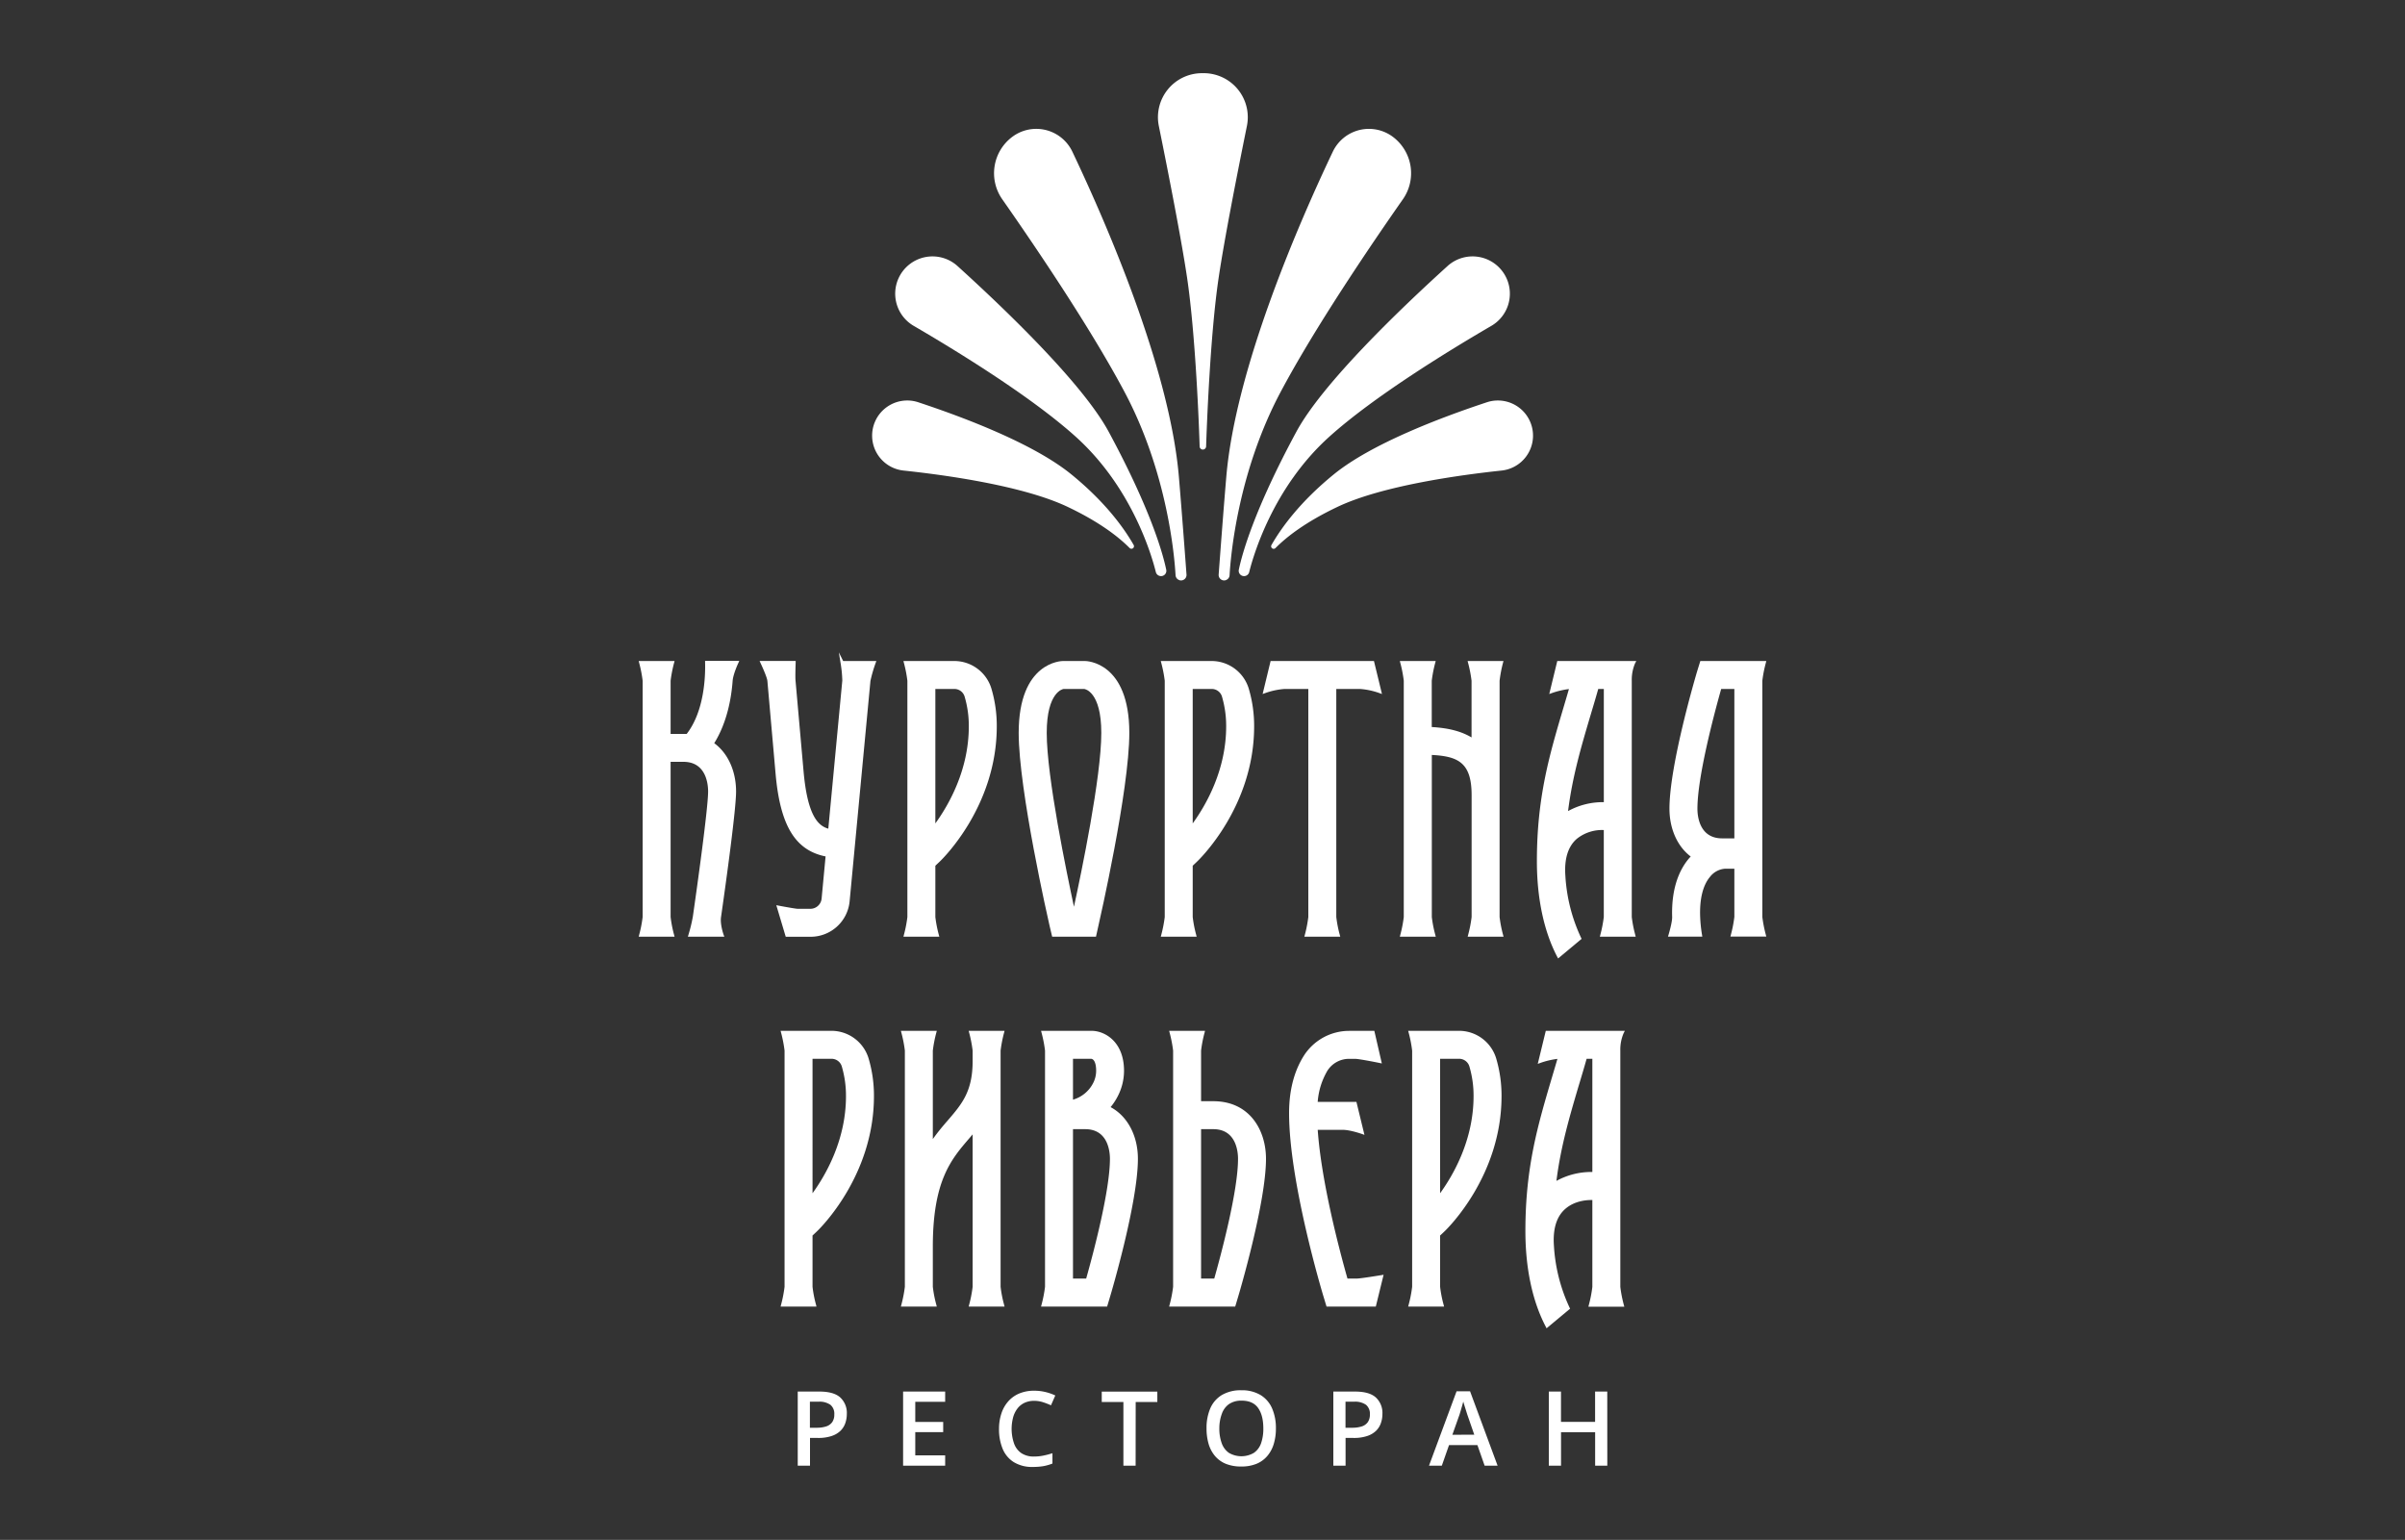 <?xml version="1.0" encoding="UTF-8"?> <svg xmlns="http://www.w3.org/2000/svg" id="Layer_1" data-name="Layer 1" viewBox="0 0 1000 640.34"><rect x="0" y="0" width="1000" height="640.34" fill="#333333" stroke="none"/><defs><style>.cls-1{fill:#fff;}</style></defs><path class="cls-1" d="M293.18,275.56c.15,5.79-.32,20.18-7.66,29.65-.45,0-.9,0-1.36,0h-5.32V283.09a54.38,54.38,0,0,1,1.43-7.38l.22-.84H265.57l.21.84a52.84,52.84,0,0,1,1.43,7.38v98.23a52.33,52.33,0,0,1-1.43,7.37l-.21.84h14.92l-.22-.84a49.83,49.83,0,0,1-1.43-7.37V316.8h5.32c9.53,0,10.27,9.43,10.27,12.32,0,7.26-4.86,41.72-6.35,52.1a67.06,67.06,0,0,1-1.8,7.44l-.26.87h15.16l-.33-.9s-1.48-4.19-1.05-7.22c2.34-16.36,6.26-44.91,6.26-52.29,0-8.46-3.38-15.91-9.08-20.07,5.37-8.64,7.13-18.83,7.65-25.91.21-2.79,2.29-7.27,2.31-7.31l.45-1H293.17Z"></path><path class="cls-1" d="M348.79,271.29l.71,4.36a50.8,50.8,0,0,1,.73,7.37l-5.82,61.58c-4.26-1.21-8.66-5.43-10.29-23.89L330.78,283c-.16-1.82.06-7.4.06-7.45l0-.7h-15l.45,1c.73,1.54,2.66,5.87,2.79,7.31l3.41,38.6c1.9,21.51,8.14,31.84,20.79,34.38l-1.65,17.5a4.7,4.7,0,0,1-4.7,4.28h-5.19c-.79,0-5.13-.77-7.86-1.29l-1.09-.21,3.92,13.13H337a16.29,16.29,0,0,0,16.28-14.81l8.65-91.57a57,57,0,0,1,2.13-7.38l.32-.9H350.59Z"></path><path class="cls-1" d="M375.86,388.69l-.21.84h14.92l-.22-.84a51.16,51.16,0,0,1-1.43-7.37V360l1.73-1.63c1-.93,23.81-22.93,23.81-56.31a54.45,54.45,0,0,0-2.27-15.84h0a16.14,16.14,0,0,0-15.38-11.34H375.65l.21.84a52.84,52.84,0,0,1,1.43,7.38v98.23A52.33,52.33,0,0,1,375.86,388.69Zm13.06-46.28V286.5h7.9a4.43,4.43,0,0,1,4.24,3.08,42.81,42.81,0,0,1,1.77,12.47C402.83,320.07,394.61,334.55,388.92,342.41Z"></path><path class="cls-1" d="M437.49,389.53h18.22l1-4.52c.53-2.29,12.86-56.39,12.86-80.24,0-29.56-17.79-29.9-18.55-29.9h-8.91c-.76,0-18.54.34-18.54,29.9,0,23.84,12.33,78,12.85,80.24Zm-2.26-84.76c0-17.2,6.84-18.24,7-18.27h8.55c.29,0,7.14,1.07,7.14,18.28,0,18.35-8.34,58.32-11.37,72.28C443.56,363.09,435.23,323.12,435.23,304.77Z"></path><path class="cls-1" d="M482.87,388.69l-.22.84h14.92l-.21-.84a49.83,49.83,0,0,1-1.43-7.37V360l1.72-1.63c1-.93,23.82-22.93,23.82-56.31a54.46,54.46,0,0,0-2.28-15.84h0a16.15,16.15,0,0,0-15.38-11.34H482.65l.22.84a54.38,54.38,0,0,1,1.43,7.38v98.23A53.84,53.84,0,0,1,482.87,388.69Zm13.06-46.28V286.5h7.89a4.44,4.44,0,0,1,4.25,3.08,43.15,43.15,0,0,1,1.77,12.47C509.84,320.07,501.62,334.55,495.93,342.41Z"></path><path class="cls-1" d="M544,381.32a53.84,53.84,0,0,1-1.43,7.37l-.22.84h14.93l-.22-.84a49.83,49.83,0,0,1-1.43-7.37V286.5h9.88a30.41,30.41,0,0,1,7.94,1.68l1.18.42-3.34-13.73H528.32L525,288.6l1.18-.42a30.41,30.41,0,0,1,7.94-1.68H544Z"></path><path class="cls-1" d="M624.93,275.71l.22-.84H610.23l.21.84a52.84,52.84,0,0,1,1.43,7.38v23.57c-4.25-2.55-9.56-3.93-16.55-4.33V283.09a54.38,54.38,0,0,1,1.43-7.38l.22-.84H582.05l.21.84a52.84,52.84,0,0,1,1.43,7.38v98.23a52.33,52.33,0,0,1-1.43,7.37l-.21.84H597l-.22-.84a49.83,49.83,0,0,1-1.43-7.37V313.94c11.21.57,16.55,3.38,16.55,16.79v50.59a52.33,52.33,0,0,1-1.43,7.37l-.21.84h14.92l-.22-.84a51.16,51.16,0,0,1-1.43-7.37V283.09A54.38,54.38,0,0,1,624.93,275.71Z"></path><path class="cls-1" d="M680.38,274.87H647.52l-3.34,13.73,1.18-.42a34,34,0,0,1,7-1.64c-.71,2.47-1.43,4.88-2.13,7.25-6,20.25-11.19,37.73-11.19,64.34,0,15.43,2.92,29.16,8.43,39.7l.39.74,9.77-8.15-.23-.48a70,70,0,0,1-6.52-25.78c-.5-7,1.1-12.17,4.76-15.34a16.74,16.74,0,0,1,11.22-3.65v36.15a53.84,53.84,0,0,1-1.43,7.37l-.22.84h14.92l-.21-.84a52.33,52.33,0,0,1-1.43-7.37V283.09h0a17.46,17.46,0,0,1,1.37-7.24ZM666.87,286.5v47.07h-.08A30,30,0,0,0,652,337.28c1.84-14.55,5.53-27,9.44-40.18l.11-.38c1-3.31,2-6.69,3-10.22Z"></path><path class="cls-1" d="M732.78,381.32V283.09h0a52.54,52.54,0,0,1,1.44-7.38l.21-.84H707L705.72,279c-.47,1.58-11.56,38.94-11.56,57.29,0,8.34,3.29,15.7,8.84,19.89-.32.33-.62.66-.9,1-3.33,4-7.21,11.36-6.82,24.13.07,2.19-1.46,7.27-1.47,7.32l-.27.87h14.28l-.12-.78a58.52,58.52,0,0,1-.77-7.46c-.28-7.36,1.13-13.11,4.07-16.6a8.68,8.68,0,0,1,6.15-3.4h4v20a52.33,52.33,0,0,1-1.43,7.37l-.21.84h14.92l-.22-.84A53.84,53.84,0,0,1,732.78,381.32ZM721.15,286.5v62.13h-5.09c-9.53,0-10.27-9.43-10.27-12.32,0-13.21,6.8-38.86,9.88-49.81Z"></path><path class="cls-1" d="M361.12,440a16.15,16.15,0,0,0-15.38-11.34H324.57l.22.84a54.38,54.38,0,0,1,1.43,7.38v98.23a53.84,53.84,0,0,1-1.43,7.37l-.22.85h14.92l-.21-.85a49.59,49.59,0,0,1-1.43-7.37V513.78l1.73-1.63c1-.92,23.81-22.93,23.81-56.31A54.45,54.45,0,0,0,361.12,440Zm-9.36,15.84c0,18-8.22,32.5-13.91,40.36V440.29h7.89a4.44,4.44,0,0,1,4.25,3.08A43.15,43.15,0,0,1,351.76,455.84Z"></path><path class="cls-1" d="M417.48,429.5l.22-.84H402.78l.21.84a52.84,52.84,0,0,1,1.43,7.38v4.41c0,12.63-4.54,17.89-10.27,24.55-2,2.3-4.16,4.84-6.28,7.84v-36.8a54.38,54.38,0,0,1,1.43-7.38l.22-.84H374.59l.22.84a54.38,54.38,0,0,1,1.43,7.38v98.23a53.84,53.84,0,0,1-1.43,7.37l-.22.85h14.93l-.22-.85a49.59,49.59,0,0,1-1.43-7.37V518.38c0-27.41,7.68-36.33,15.1-44.95l.11-.13,1.34-1.57v63.38a52.33,52.33,0,0,1-1.43,7.37l-.21.85H417.7l-.22-.85a49.59,49.59,0,0,1-1.43-7.37V436.88A54.38,54.38,0,0,1,417.48,429.5Z"></path><path class="cls-1" d="M461.79,460.39a25,25,0,0,0,3-4.58,23,23,0,0,0,2.58-10.52c0-12.2-8.07-16.63-13.49-16.63H432.87l.22.84a54.38,54.38,0,0,1,1.43,7.38v98.23a53.84,53.84,0,0,1-1.43,7.37l-.22.85h27.47l1.24-4.16c.48-1.58,11.56-39,11.56-57.29C473.14,472.29,468.82,464.14,461.79,460.39Zm-7.32-9.88a13.66,13.66,0,0,1-8.32,6.78v-17h7.56c1.3.15,2.07,2,2.07,5A11.22,11.22,0,0,1,454.47,450.51Zm-8.32,81.18V469.56h5.09c9.53,0,10.27,9.43,10.27,12.32,0,13.19-6.79,38.86-9.88,49.81Z"></path><path class="cls-1" d="M504.5,457.93h-5.09V436.88a52.84,52.84,0,0,1,1.43-7.38l.21-.84H486.13l.22.84a54.38,54.38,0,0,1,1.43,7.38v98.23a53.84,53.84,0,0,1-1.43,7.37l-.22.85H513.6l1.24-4.16c.48-1.58,11.56-39,11.56-57.29C526.4,470,519.63,457.93,504.5,457.93Zm-5.09,73.76V469.56h5.09c9.53,0,10.27,9.43,10.27,12.32,0,13.21-6.79,38.86-9.88,49.81Z"></path><path class="cls-1" d="M564,531.69h-3.72c-3.35-11.8-10.86-40.21-12.37-61.86h10.31c3.18,0,7.89,1.67,7.94,1.68l1.18.42L564,458.2H547.9a30,30,0,0,1,4-12.89,10.66,10.66,0,0,1,9.05-5h2.45c1.49,0,7.85,1.23,10.17,1.71l1,.21-3.12-13.55H561a22.37,22.37,0,0,0-19,10.56c-4,6.44-6,14.39-6,23.62,0,28.58,13.74,74.42,14.33,76.35l1.25,4.13h20.48l3.24-13.24-1,.17C574.22,530.27,565.82,531.69,564,531.69Z"></path><path class="cls-1" d="M622.07,440a16.14,16.14,0,0,0-15.38-11.34H585.52l.22.84a52.84,52.84,0,0,1,1.43,7.38v98.23a52.33,52.33,0,0,1-1.43,7.37l-.22.85h14.93l-.22-.85a49.59,49.59,0,0,1-1.43-7.37V513.78l1.73-1.63c1-.92,23.81-22.93,23.81-56.31A54.45,54.45,0,0,0,622.07,440Zm-23.27.29h7.89a4.44,4.44,0,0,1,4.25,3.08,42.81,42.81,0,0,1,1.77,12.47c0,18-8.22,32.5-13.91,40.36Z"></path><path class="cls-1" d="M675.61,428.66H642.74L639.4,442.4l1.18-.42a33.05,33.05,0,0,1,7-1.65q-1.08,3.71-2.14,7.25c-6,20.25-11.18,37.73-11.18,64.34,0,15.43,2.91,29.16,8.43,39.7l.38.74,9.78-8.15-.23-.47A70.15,70.15,0,0,1,646.12,518c-.49-7,1.11-12.17,4.77-15.33s8.36-3.7,11.21-3.65v36.14a52.33,52.33,0,0,1-1.43,7.37l-.21.85h14.92l-.22-.85a53.84,53.84,0,0,1-1.43-7.37V436.88h0a17.22,17.22,0,0,1,1.38-7.24ZM662.1,440.29v47.07H662a30,30,0,0,0-14.84,3.71c1.84-14.55,5.54-27,9.44-40.18l.12-.38c1-3.31,2-6.69,3-10.22Z"></path><path class="cls-1" d="M340.66,578.67q6,0,8.71,2.45a8.75,8.75,0,0,1,2.74,6.87,11.61,11.61,0,0,1-.62,3.78,8.26,8.26,0,0,1-2,3.2,9.66,9.66,0,0,1-3.72,2.19,17.31,17.31,0,0,1-5.68.8h-3.29v11.53H331.7V578.67Zm-.34,4.22h-3.56v10.83h2.76a12.81,12.81,0,0,0,4-.55,4.94,4.94,0,0,0,2.52-1.79,5.38,5.38,0,0,0,.86-3.2,4.8,4.8,0,0,0-1.61-4A7.88,7.88,0,0,0,340.32,582.89Z"></path><path class="cls-1" d="M393,609.49H375.51V578.67H393v4.26H380.57v8.37h11.61v4.24H380.57v9.67H393Z"></path><path class="cls-1" d="M430,582.53a9.42,9.42,0,0,0-3.95.8,8,8,0,0,0-2.94,2.32,10.66,10.66,0,0,0-1.83,3.66,18.76,18.76,0,0,0,.38,11,8.15,8.15,0,0,0,3.07,4,9.18,9.18,0,0,0,5.21,1.38,18.66,18.66,0,0,0,3.84-.38,32.76,32.76,0,0,0,3.83-1v4.3a20.09,20.09,0,0,1-3.79,1.08,26.43,26.43,0,0,1-4.43.33,14.44,14.44,0,0,1-7.85-2,11.77,11.77,0,0,1-4.63-5.52,21.2,21.2,0,0,1-1.52-8.35,20.21,20.21,0,0,1,1-6.39,14.13,14.13,0,0,1,2.83-5,12.57,12.57,0,0,1,4.58-3.28,15.92,15.92,0,0,1,6.26-1.16,19.88,19.88,0,0,1,4.56.53,20.93,20.93,0,0,1,4.17,1.45L437,584.39a29.26,29.26,0,0,0-3.36-1.3A12,12,0,0,0,430,582.53Z"></path><path class="cls-1" d="M472.19,609.49h-5.08V583h-9v-4.3h23.11V583h-9Z"></path><path class="cls-1" d="M530.52,594a21.87,21.87,0,0,1-.9,6.48,13.89,13.89,0,0,1-2.69,5,11.72,11.72,0,0,1-4.49,3.24,16.36,16.36,0,0,1-6.32,1.12,16.69,16.69,0,0,1-6.41-1.12,11.68,11.68,0,0,1-4.5-3.24,13.81,13.81,0,0,1-2.66-5,22.79,22.79,0,0,1-.87-6.51,20.55,20.55,0,0,1,1.56-8.32,12,12,0,0,1,4.78-5.52,15.43,15.43,0,0,1,8.14-2,15,15,0,0,1,8,2,12.15,12.15,0,0,1,4.77,5.52A20.42,20.42,0,0,1,530.52,594ZM507,594a17.61,17.61,0,0,0,1,6.17,8.23,8.23,0,0,0,3,4,10.26,10.26,0,0,0,10.35,0,8,8,0,0,0,3-4,18.11,18.11,0,0,0,.94-6.17c0-3.6-.71-6.42-2.15-8.47s-3.72-3.08-6.87-3.08a9,9,0,0,0-5.2,1.4,8.22,8.22,0,0,0-3,4A17.43,17.43,0,0,0,507,594Z"></path><path class="cls-1" d="M563.36,578.67q6,0,8.71,2.45a8.75,8.75,0,0,1,2.74,6.87,11.36,11.36,0,0,1-.63,3.78,8.12,8.12,0,0,1-2,3.2,9.66,9.66,0,0,1-3.72,2.19,17.31,17.31,0,0,1-5.68.8h-3.29v11.53H554.4V578.67Zm-.34,4.22h-3.56v10.83h2.76a12.85,12.85,0,0,0,4-.55,4.94,4.94,0,0,0,2.52-1.79,5.46,5.46,0,0,0,.86-3.2,4.83,4.83,0,0,0-1.61-4A7.9,7.9,0,0,0,563,582.89Z"></path><path class="cls-1" d="M617.31,609.49l-3-8.56H602.51l-3,8.56h-5.33l11.47-30.94h5.6l11.45,30.94ZM613,596.61l-2.93-8.45c-.11-.37-.27-.88-.48-1.54s-.42-1.34-.63-2l-.53-1.77c-.14.57-.31,1.22-.52,1.92s-.4,1.38-.59,2-.33,1.1-.43,1.42l-3,8.45Z"></path><path class="cls-1" d="M668.32,609.49h-5.06V595.58H649.08v13.91H644V578.67h5.06v12.61h14.18V578.67h5.06Z"></path><path class="cls-1" d="M471.39,226.65a1.06,1.06,0,0,1-1.68,1.25c-4.56-4.6-12.44-10.78-25.73-17.1-18.54-8.81-50.67-13.25-68.34-15.13a14.6,14.6,0,0,1-13-13.95h0a14.61,14.61,0,0,1,19.21-14.43c19.34,6.4,47.93,17.26,63.47,29.86C459.47,208.64,467.29,219.46,471.39,226.65Z"></path><path class="cls-1" d="M482.6,239.56a2.21,2.21,0,0,1-2-1.66c-1.68-6.81-9.85-35.14-33.25-56.24-18.75-16.91-50.23-36.13-67.43-46.15a15.49,15.49,0,0,1-6.32-19.76h0a15.5,15.5,0,0,1,24.55-5.1c19.71,17.87,52,48.81,62.85,68.91,17.5,32.42,22.54,50.7,23.92,57.35a2.2,2.2,0,0,1-2.36,2.65Z"></path><path class="cls-1" d="M490.36,241.23a2.28,2.28,0,0,1-1.56-2c-.43-7.63-3.31-42.53-21.19-76.19-14.2-26.74-37.41-60.94-50.87-80.17a18.89,18.89,0,0,1,4.14-25.94h0a16.62,16.62,0,0,1,25,6.13c14.17,29.81,40.5,90.25,44.31,135.29,1.23,14.6,2.61,33.06,3.16,40.57a2.28,2.28,0,0,1-3,2.33Z"></path><path class="cls-1" d="M528.67,226.65a1.06,1.06,0,0,0,1.69,1.25c4.55-4.6,12.44-10.78,25.73-17.1,18.53-8.81,50.67-13.25,68.33-15.13a14.61,14.61,0,0,0,13-13.95h0a14.61,14.61,0,0,0-19.21-14.43c-19.34,6.4-47.93,17.26-63.48,29.86C540.59,208.64,532.78,219.46,528.67,226.65Z"></path><path class="cls-1" d="M517.47,239.56a2.19,2.19,0,0,0,1.95-1.66c1.69-6.81,9.85-35.14,33.25-56.24,18.75-16.91,50.23-36.13,67.43-46.15a15.48,15.48,0,0,0,6.33-19.76h0a15.51,15.51,0,0,0-24.56-5.1c-19.71,17.87-52,48.81-62.85,68.91-17.5,32.42-22.53,50.7-23.92,57.35a2.21,2.21,0,0,0,2.37,2.65Z"></path><path class="cls-1" d="M509.71,241.23a2.27,2.27,0,0,0,1.55-2c.43-7.63,3.32-42.53,21.2-76.19,14.2-26.74,37.4-60.94,50.86-80.17a18.9,18.9,0,0,0-4.13-25.94h0a16.63,16.63,0,0,0-25,6.13c-14.17,29.81-40.49,90.25-44.3,135.29-1.24,14.6-2.61,33.06-3.17,40.57a2.28,2.28,0,0,0,3,2.33Z"></path><path class="cls-1" d="M500.5,30.43h-.7a18.32,18.32,0,0,0-17.95,22c3.94,19.42,9.37,47.1,11.75,63.11,3.54,23.85,5,62.58,5.21,70.12a1.34,1.34,0,0,0,1.34,1.29h0a1.35,1.35,0,0,0,1.35-1.29c.25-7.54,1.66-46.27,5.21-70.12,2.37-16,7.81-43.69,11.75-63.11a18.32,18.32,0,0,0-18-22Z"></path></svg> 